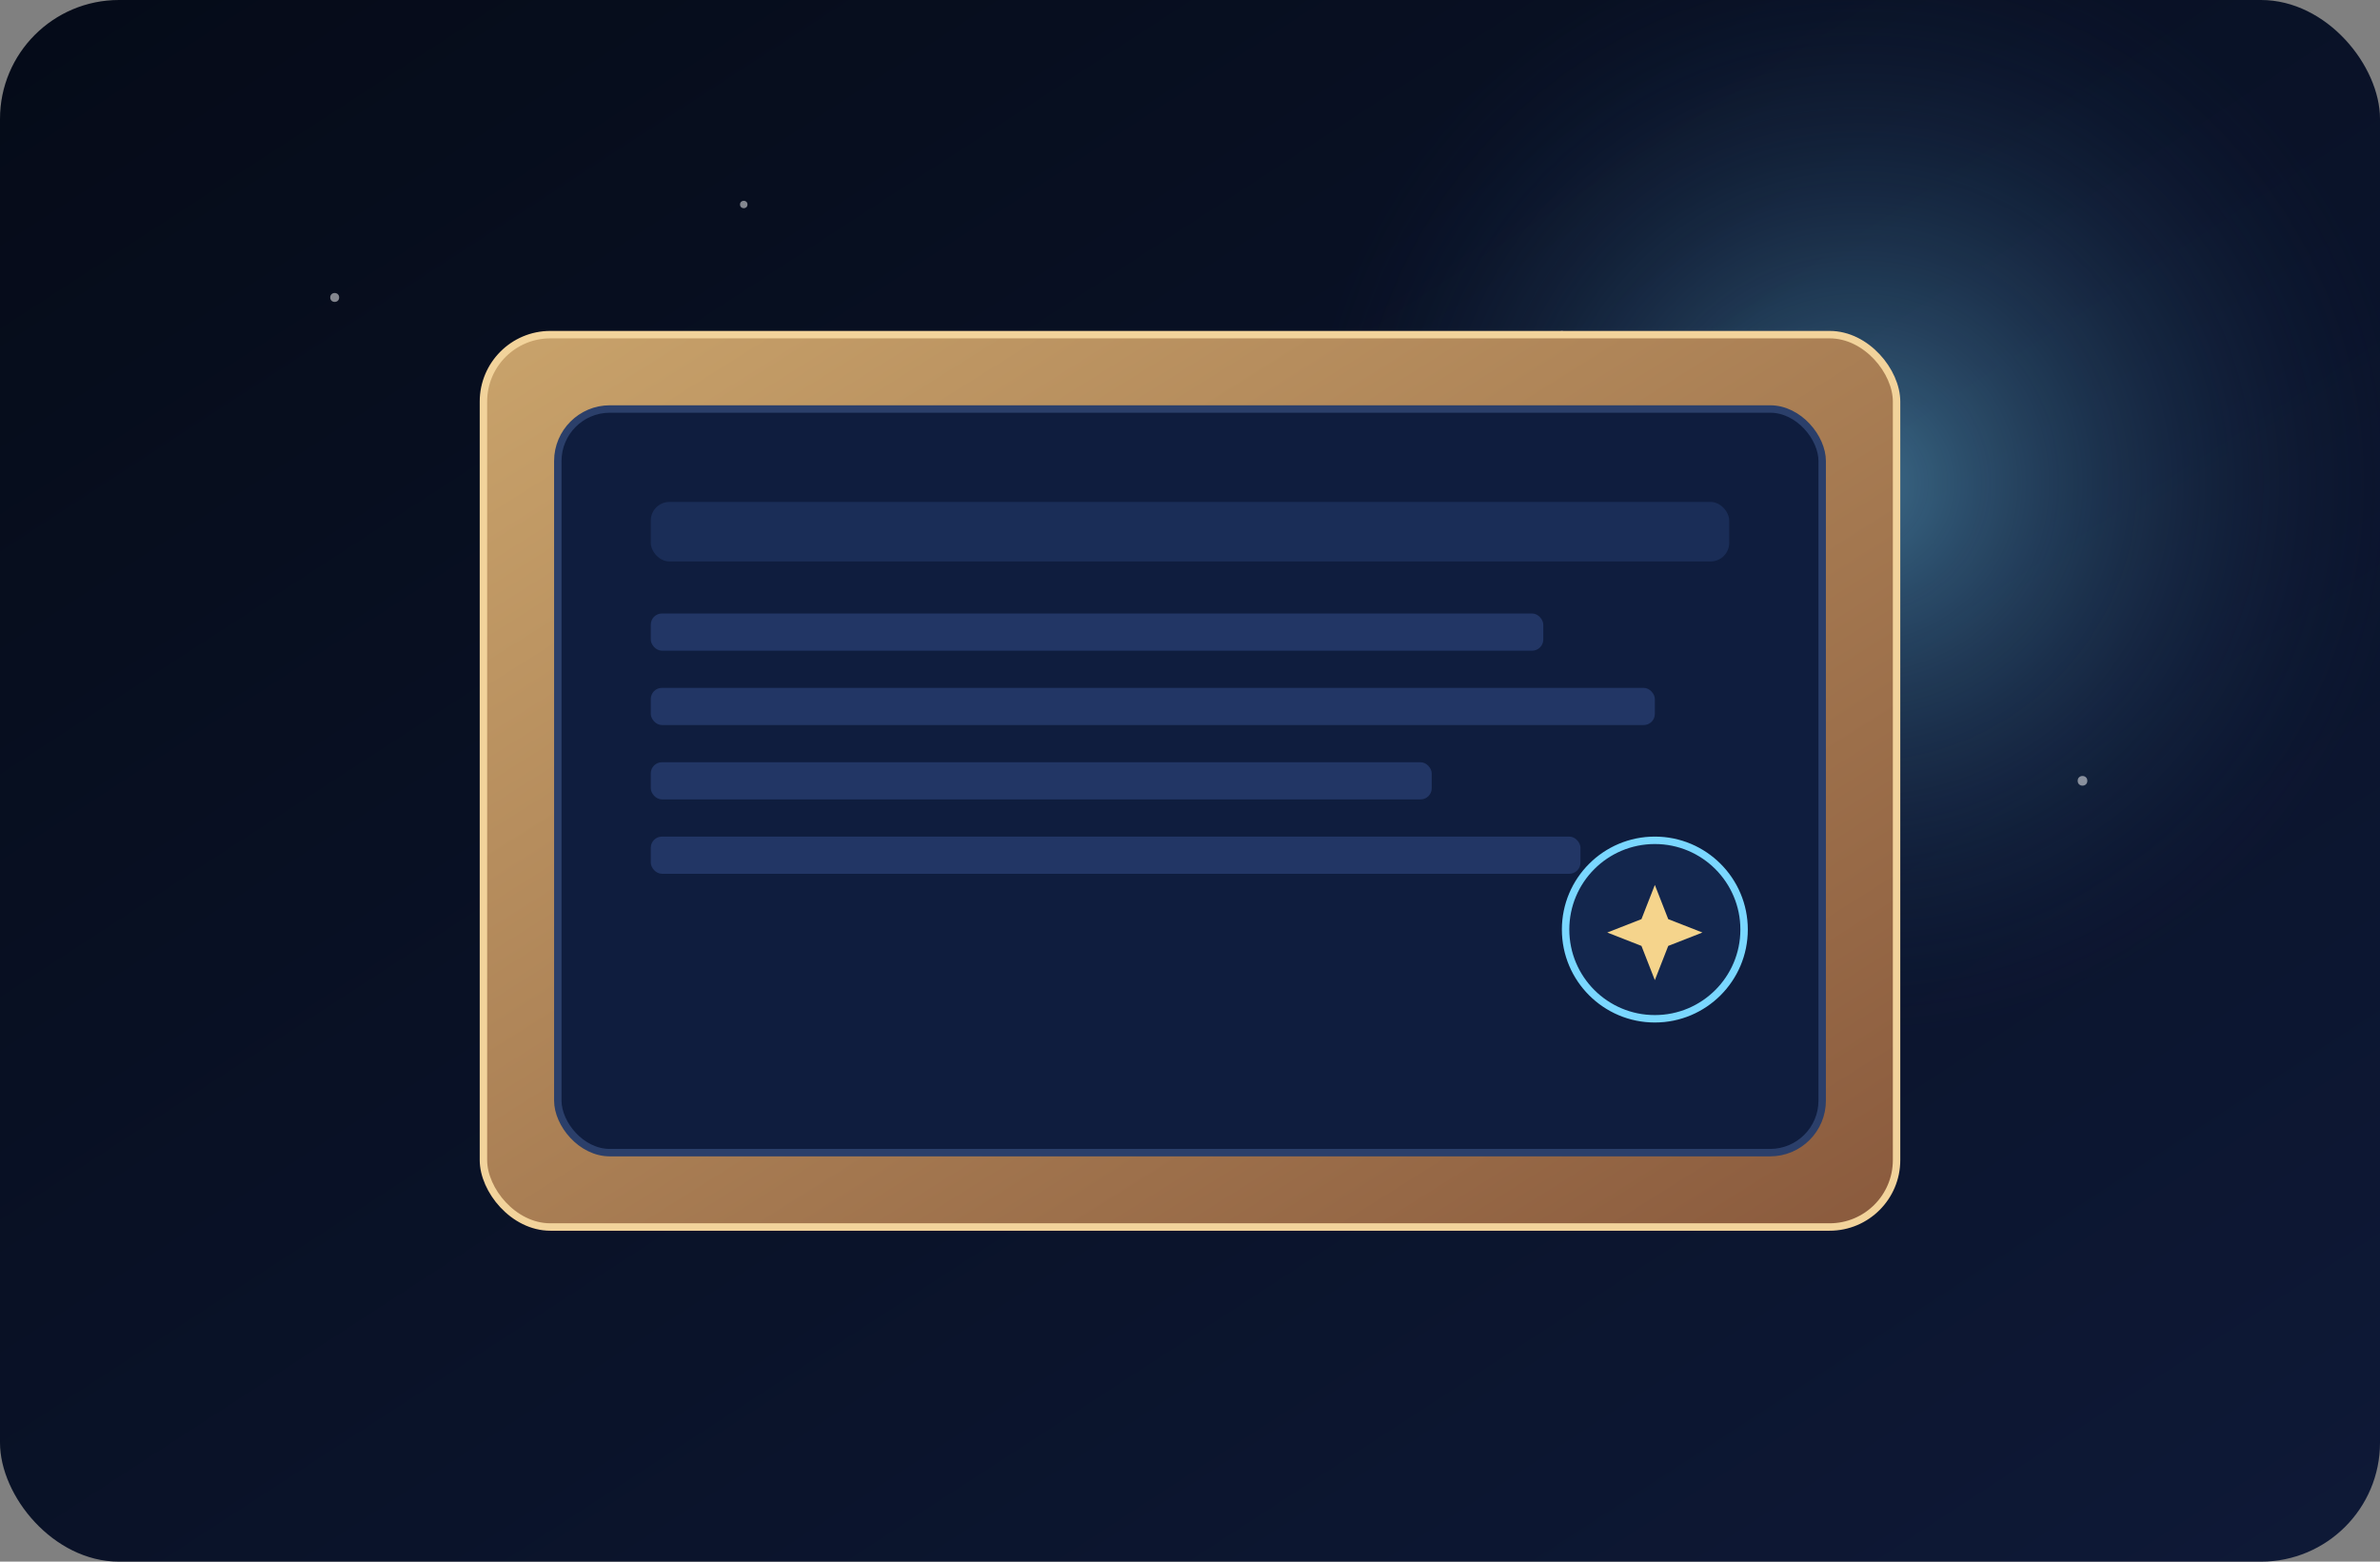 <svg width="640" height="420" viewBox="0 0 640 420" fill="none" xmlns="http://www.w3.org/2000/svg">
  <rect x="0" y="0" width="640" height="420" fill="#808080" stroke="none"/>
  <defs>
    <linearGradient id="bg" x1="0" y1="0" x2="1" y2="1">
      <stop offset="0" stop-color="#050B18"/>
      <stop offset="1" stop-color="#0E1937"/>
    </linearGradient>
    <radialGradient id="glow" cx="0" cy="0" r="1" gradientUnits="userSpaceOnUse" gradientTransform="translate(500 130) rotate(90) scale(150)">
      <stop offset="0" stop-color="#7AD7FF" stop-opacity="0.45"/>
      <stop offset="1" stop-color="#1A2B55" stop-opacity="0"/>
    </radialGradient>
    <linearGradient id="frame" x1="0" y1="0" x2="1" y2="1">
      <stop offset="0" stop-color="#C9A36B"/>
      <stop offset="1" stop-color="#8A5A3D"/>
    </linearGradient>
  </defs>
  <rect width="640" height="420" rx="32" fill="url(#bg)"/>
  <circle cx="500" cy="130" r="150" fill="url(#glow)"/>
  <g opacity="0.5" fill="#FFFFFF">
    <circle cx="90" cy="80" r="1.2"/>
    <circle cx="200" cy="55" r="1"/>
    <circle cx="420" cy="90" r="1"/>
    <circle cx="560" cy="210" r="1.3"/>
    <circle cx="300" cy="320" r="1.1"/>
  </g>
  <rect x="130" y="90" width="380" height="240" rx="18" fill="url(#frame)" stroke="#F2D39B" stroke-width="2"/>
  <rect x="150" y="110" width="340" height="200" rx="14" fill="#0F1D3E" stroke="#2B3F6A" stroke-width="2"/>
  <rect x="175" y="135" width="290" height="16" rx="5" fill="#1A2D57"/>
  <rect x="175" y="165" width="240" height="10" rx="3" fill="#223665"/>
  <rect x="175" y="185" width="270" height="10" rx="3" fill="#223665"/>
  <rect x="175" y="205" width="210" height="10" rx="3" fill="#223665"/>
  <rect x="175" y="225" width="250" height="10" rx="3" fill="#223665"/>
  <circle cx="445" cy="250" r="24" fill="#13264D" stroke="#7AD7FF" stroke-width="2"/>
  <path d="M445 238l3.6 9.2 9.2 3.6-9.2 3.6-3.6 9.2-3.6-9.2-9.2-3.6 9.2-3.6 3.6-9.2z" fill="#F5D48C"/>
</svg>

